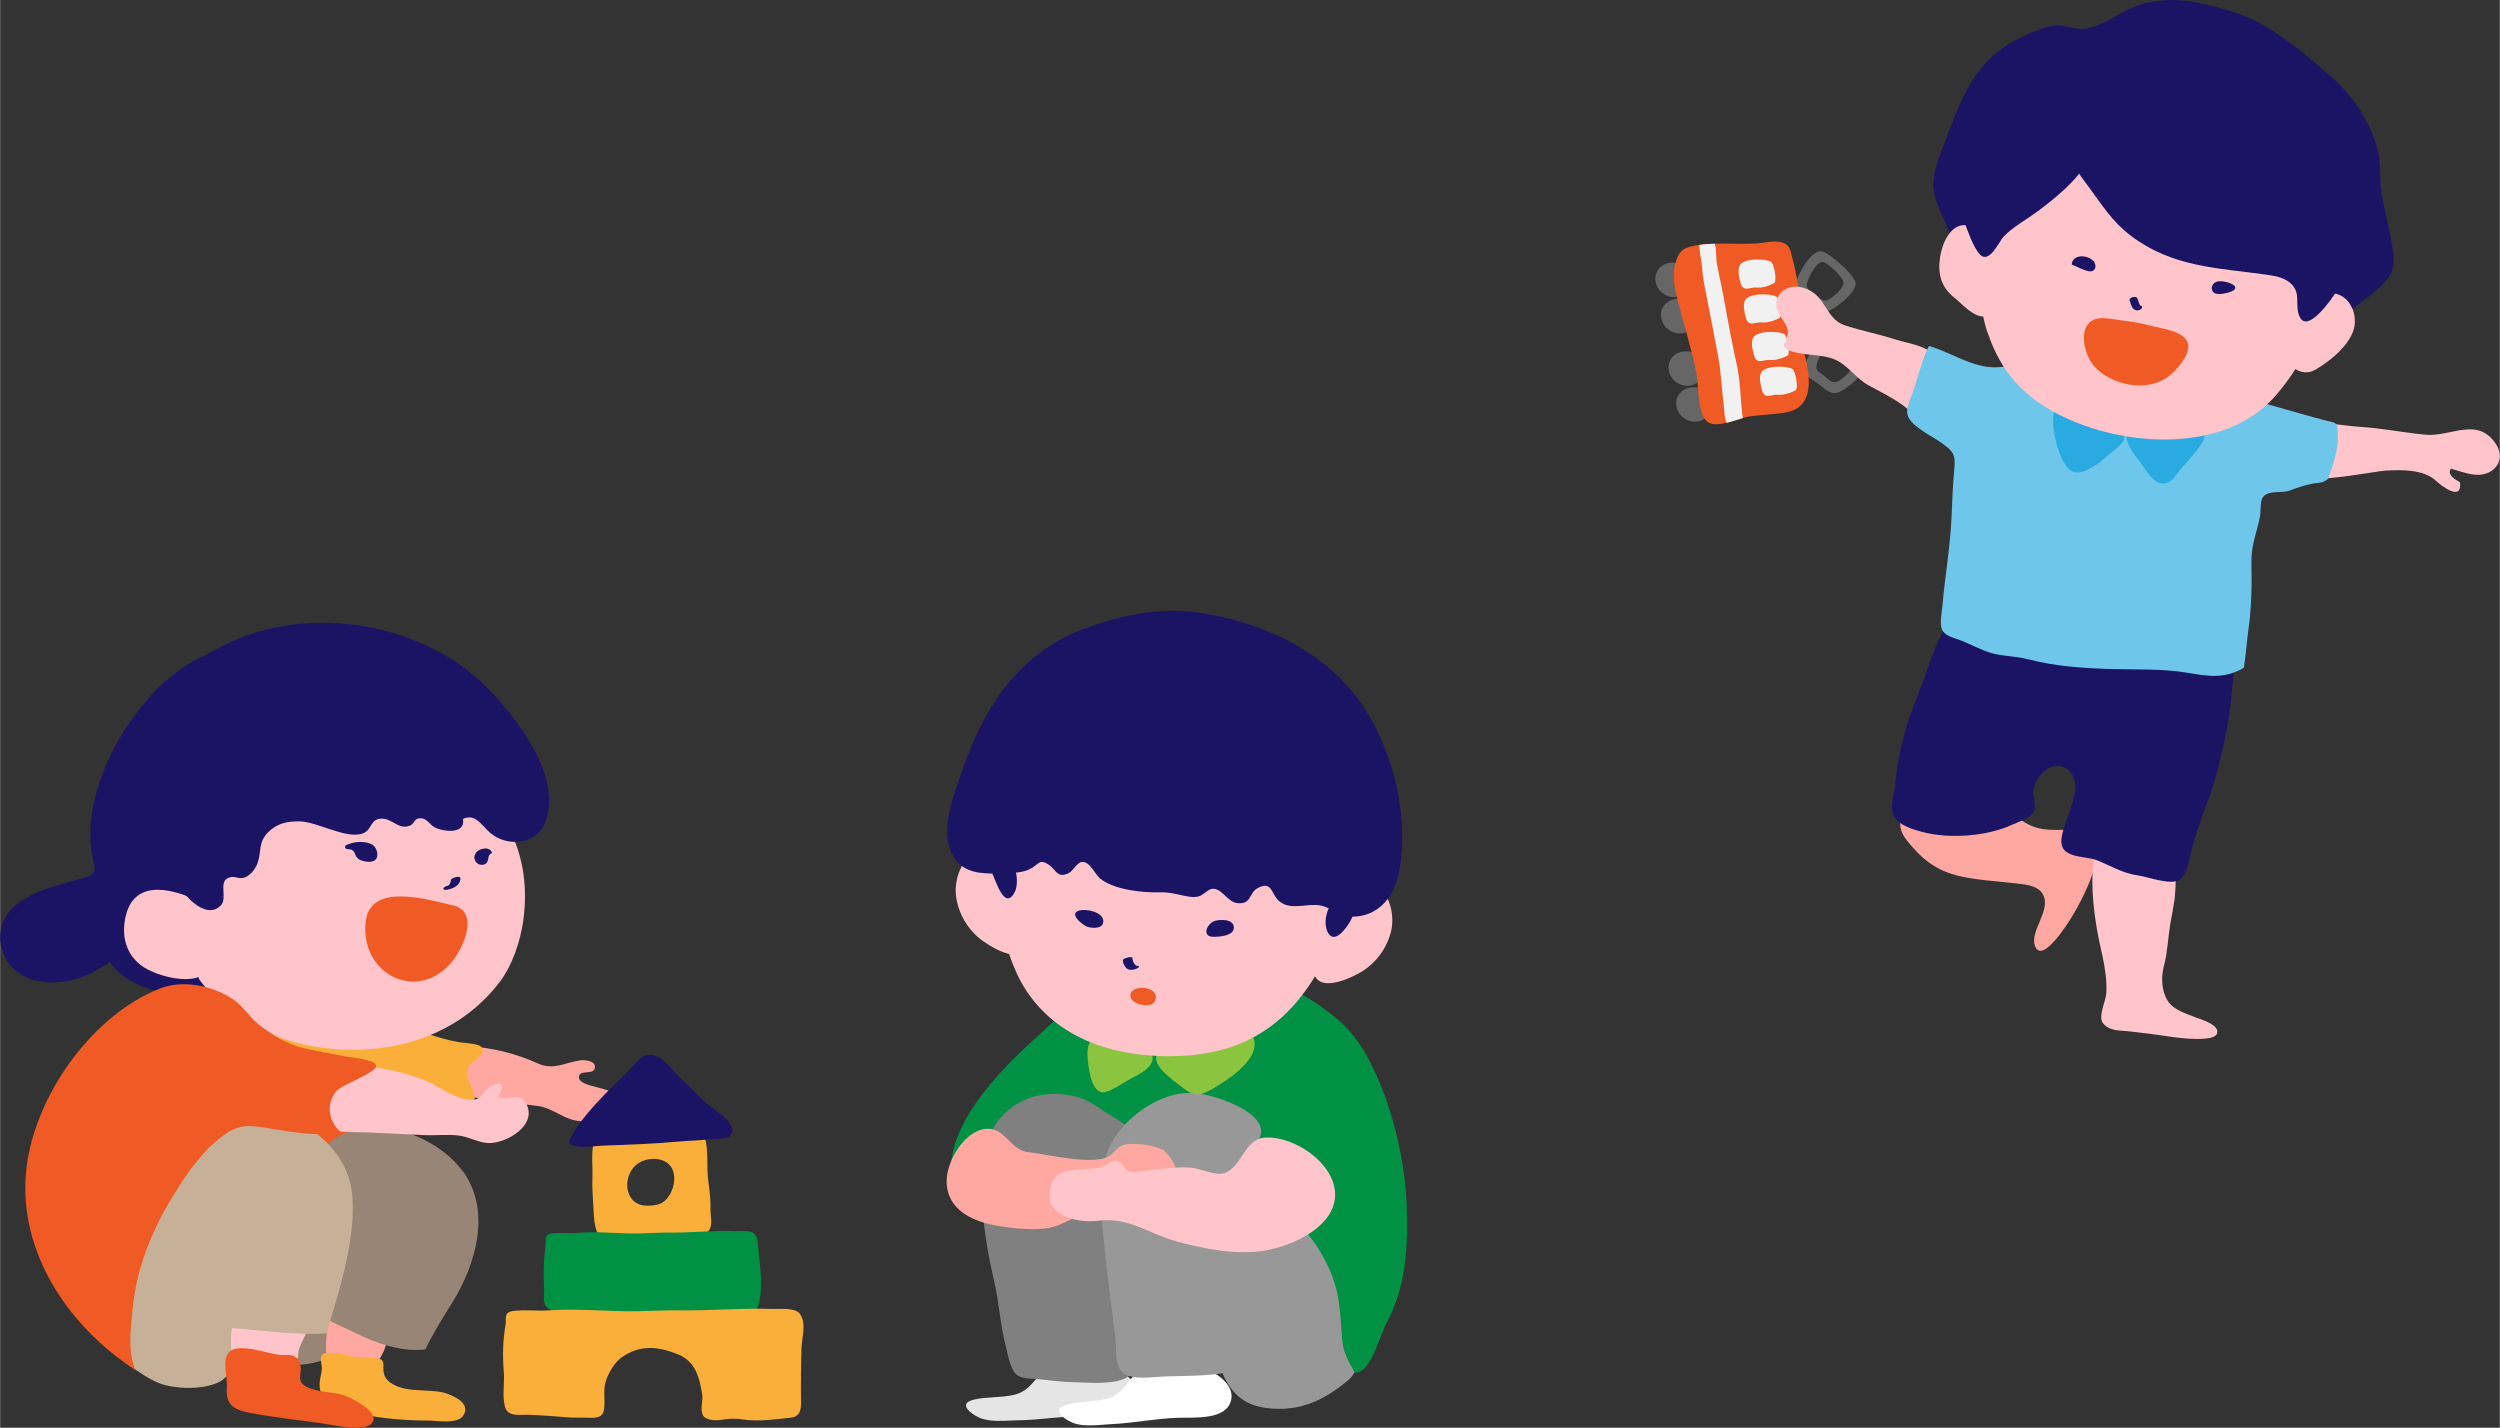 <?xml version="1.0" encoding="UTF-8"?>
<svg id="_レイヤー_2" data-name="レイヤー 2" xmlns="http://www.w3.org/2000/svg" viewBox="0 0 318.96 182.18" width="319px">
  <rect x="0" y="0" width="318.96" height="182.18" fill="#333333" stroke="none"/>
  <defs>
    <style>
      .cls-1 {
        fill: #faaf3b;
      }

      .cls-2 {
        fill: #ffa7a1;
      }

      .cls-3 {
        fill: #fff;
      }

      .cls-4 {
        fill: #c6b198;
      }

      .cls-5 {
        fill: #989898;
      }

      .cls-6 {
        fill: #29aae1;
      }

      .cls-7 {
        fill: #ffc5ca;
      }

      .cls-8 {
        fill: gray;
      }

      .cls-9 {
        fill: #009145;
      }

      .cls-10 {
        fill: #8bc53f;
      }

      .cls-11 {
        fill: #e5e5e5;
      }

      .cls-12 {
        fill: #6fc6eb;
      }

      .cls-13 {
        fill: #f05a24;
      }

      .cls-14 {
        fill: #1b1464;
      }

      .cls-15 {
        fill: #f1f1f1;
      }

      .cls-16 {
        fill: #666;
      }

      .cls-17 {
        fill: #988575;
      }
    </style>
  </defs>
  <g id="_レイヤー_1-2" data-name="レイヤー 1">
    <g>
      <path class="cls-16" d="m215.16,34.25c-1.19-1.32-3.66-.83-3.93.98-.24,1.56,1.22,2.94,2.8,2.64,1.57-.29,2.18-2.47,1.13-3.63Z"/>
      <path class="cls-16" d="m215.88,38.88c-1.19-1.32-3.66-.83-3.93.98-.24,1.56,1.22,2.94,2.8,2.65,1.57-.29,2.18-2.47,1.13-3.63Z"/>
      <path class="cls-16" d="m216.76,45.48c-1.26-1.25-3.7-.62-3.87,1.2-.15,1.57,1.39,2.86,2.95,2.48,1.55-.38,2.03-2.58.92-3.68Z"/>
      <path class="cls-16" d="m217.74,50.06c-1.26-1.25-3.7-.62-3.87,1.2-.15,1.57,1.39,2.86,2.95,2.48,1.55-.38,2.03-2.58.92-3.68Z"/>
      <g>
        <path class="cls-16" d="m232.67,32.13c-1.48-.58-3.25,2.85-3.58,4-.35,1.22.54,1.64,1.4,2.22.87.58,1.7,1.71,2.87,1.29.99-.36,3.44-2.32,3.4-3.47-.04-1.05-3.14-3.66-4.09-4.03Zm.5,6.16c-.71.27-1.21-.45-1.74-.83-.52-.37-1.06-.64-.85-1.42.2-.73,1.27-2.94,2.17-2.57.57.24,2.45,1.91,2.47,2.59.03.74-1.46,2-2.05,2.23Z"/>
        <path class="cls-16" d="m233.88,42.55c-1.48-.58-3.25,2.85-3.58,4-.35,1.22.54,1.64,1.4,2.22.87.58,1.7,1.71,2.87,1.29.99-.36,3.44-2.32,3.4-3.47-.04-1.05-3.14-3.66-4.09-4.03Zm.5,6.16c-.71.27-1.21-.45-1.74-.83-.52-.37-1.06-.64-.85-1.42.2-.73,1.27-2.94,2.17-2.57.57.24,2.45,1.91,2.47,2.59.03.74-1.46,2-2.05,2.23Z"/>
      </g>
      <path class="cls-13" d="m223.18,53.15c1.5-.23,3.05-.25,4.57-.5,3.79-.63,3.23-4.5,2.51-7.42-.51-2.07-.37-4.23-.55-6.34-.19-2.27-.63-4.61-1.24-6.82-.51-1.86-2.83-1.12-4.37-1.01-2.7.19-5.98-.29-8.59.46-1.12.32-1.44.99-1.74,2.06-.48,1.69-.08,3.3.34,4.98.76,3.01,1.73,5.97,2.33,9.02.3,1.54.12,4.87,1.23,6.09,1.1,1.22,4.16-.33,5.52-.53Z"/>
      <path class="cls-15" d="m223.12,36.81c.3-.05.64-.15.95-.12.7.06,1.43-.15,2.06-.44.16-.07.28-.11.35-.3.16-.43-.1-2.27-.52-2.54-.68-.44-3.64-.5-4.02.52-.26.7-.04,1.55.16,2.23.2.67.58.72,1.01.65Z"/>
      <path class="cls-15" d="m223.8,41.26c.3-.05.64-.15.95-.12.7.06,1.43-.15,2.06-.44.16-.07.28-.11.35-.3.16-.43-.1-2.27-.52-2.54-.68-.44-3.64-.5-4.02.52-.26.7-.04,1.55.16,2.23.2.67.58.72,1.01.65Z"/>
      <path class="cls-15" d="m224.83,46.05c.3-.05.64-.15.95-.12.7.06,1.43-.15,2.06-.44.16-.07.28-.11.35-.3.16-.43-.1-2.27-.52-2.54-.68-.44-3.64-.5-4.02.52-.26.7-.04,1.55.16,2.23.2.67.58.72,1.01.65Z"/>
      <path class="cls-15" d="m225.85,50.49c.3-.05.64-.15.95-.12.7.06,1.43-.15,2.06-.44.16-.07.28-.11.35-.3.16-.43-.1-2.27-.52-2.54-.68-.44-3.64-.5-4.02.52-.26.7-.04,1.55.16,2.23.2.67.58.72,1.01.65Z"/>
      <g>
        <path class="cls-2" d="m250.15,111.82c2.23.5,4.5.6,6.76.87,1.16.14,3,.2,3.69,1.34,1.29,2.1-1.83,4.86-.89,6.83.97,2.02,4.19-3.12,4.66-3.91,1.26-2.07,6.03-10.62.88-11.04-2.17-.18-4.16.35-6.24-.61-2.1-.97-3.45-3.06-5.58-3.95-2.85-1.19-5.52-.16-8.17.94-2.56,1.06-3.75,2.75-1.91,5.02,1.92,2.37,3.72,3.82,6.78,4.51Z"/>
        <path class="cls-7" d="m268.21,121.75c.35,1.67.64,3.36.53,5.03-.07.98-1.04,2.86-.45,3.73.53.78,1.55.96,2.42,1.01.92.05,1.75.19,2.66.28,2.53.26,5.41.94,7.95.73.61-.05,1.75-.19,1.57-1.04-.2-.89-2.12-1.43-2.82-1.7-1.23-.49-2.75-.91-3.5-2.1-.8-1.27-.85-3.05-.47-4.45.46-1.7.51-3.54.8-5.29.23-1.38.57-2.8.64-4.2.04-.71.19-2.16-.18-2.76-.62-1.01-2.33-1.61-3.4-1.86-1.74-.41-3.6-.4-5.38-.47-.66-.03-.81.11-1.37.38-.47,3.11-.2,6.28.31,9.37.18,1.09.44,2.21.68,3.33Z"/>
        <path class="cls-14" d="m244.46,89.26c-1.32,3.45-2.36,7-2.62,10.7-.09,1.31-.87,3.05-.15,4.24.71,1.17,2.33,1.62,3.56,1.95,3.45.93,8.28.58,11.54-.94.81-.38,2.25-.75,2.68-1.62.35-.69-.01-1.69-.03-2.46-.03-2.02,2.57-4.53,4.45-2.87,2.49,2.21-.99,6.67-.88,9.23.08,2.03,3.11,1.74,4.42,2.24,1.88.71,3.26,1.68,5.37,1.98,1.32.19,4.13,1.27,5.26.56,1.07-.67,1.29-2.87,1.59-3.96.56-2.01,1.23-3.95,1.97-5.9,1.16-3.1,1.9-6.23,2.52-9.48.6-3.13.71-6.29,1.15-9.44-.84-.22-1.7-.07-2.56-.05-2.98.07-5.92-.31-8.85-.86-5.37-1.01-10.78-1.74-16.1-3.01-2.52-.6-5.33-2.4-7.91-1.08-2.48,1.26-3.77,6.71-4.75,9.11-.22.55-.44,1.1-.66,1.65Z"/>
        <path class="cls-7" d="m308.68,55.38c.27.03.55.06.82.09,3.19.3,6.66-2.4,8.99,1.24,1.06,1.65.21,3.42-1.65,3.81-1.38.28-2.81-.38-4.13-.72-.49.81.48,1.33,1.17,1.75.3,2.56-2.49.36-3.06-.19-1.53-1.46-4.37-1.44-6.45-1.31-1.42.09-8.69,1.58-10.47.82-2.11-.9-1.68-1.83-1.15-3.62.72-2.41,2.17-3.41,4.72-3.17,1.22.11,2.45.31,3.68.39,2.49.15,5.02.63,7.52.92Z"/>
        <path class="cls-7" d="m246.08,53.06c1.58-1.15,1.75-4.44,1.45-6.15-.48-2.79-3.58-2.9-5.79-3.62-2.07-.67-4.21-1.07-6.27-1.75-1.6-.53-1.99-1.59-2.91-2.91-.64-.92-1.32-1.54-2.42-1.89-1.45-.47-3.22.14-3.48,1.75-.27,1.74,1.63,2.61,1.44,4.15-.13,1.12-1.27,1.58.48,2.18,1.77.61,3.82.32,5.54,1.06,1.67.72,2.73,2.47,4.34,3.32,1.49.8,2.96,1.53,4.34,2.52.81.58,2.22,2.09,3.26,1.33Z"/>
        <path class="cls-12" d="m246.74,44.34c-.19-.06-.38-.13-.57-.18-.35-.03-1.85,5.08-1.99,5.52-.28.91-1.06,2.36-.79,3.3.41,1.4,3.13,2.68,4.24,3.47,1.5,1.08,1.9,1.47,1.73,3.25-.2,2.09-.28,4.27-.37,6.38-.17,3.8-.83,7.37-1.15,11.15-.06.78-.38,2.31-.08,3.05.35.87,1.5,1.09,2.34,1.41,1.49.56,3.05,1.49,4.62,1.8,1.33.26,2.63.27,3.98.62,3.49.91,7.13,1.16,10.72,1.26,3.19.09,6.57-.06,9.72.48,2.59.44,4.67.81,7.15-.64.29-1.72.38-3.46.63-5.2.25-1.7.31-3.43.36-5.15.05-1.62-.14-3.41.13-5.01.22-1.3.69-2.6.94-3.92.12-.61.02-1.95.34-2.44.67-1.03,2.5-.5,3.5-.91.91-.37,1.84-.65,2.8-.86.44-.1,1.12-.07,1.52-.27.7-.36.46-.32.77-1.08.66-1.66,1.15-3.64.98-5.45-.1-1.1-.28-.95-1.39-1.23-4.82-1.23-9.64-2.94-14.57-3.65-3-.43-6.03-.39-9.04-.85-3.62-.55-7.17-1.58-10.8-2.09-1.4-.2-2.81-.37-4.23-.45-1.05-.06-2.08.11-3.12.2-3.02.25-5.6-1.56-8.36-2.5Z"/>
        <path class="cls-6" d="m272.04,57.57c.51.81,1.16,1.56,1.48,2.05.46.7,1.21,1.77,2.07,2.02,1.25.35,1.95-.86,2.63-1.76.62-.82,3.41-3.48,3.03-4.51-.42-1.14-2.9-.61-3.76-.61-1.52,0-4.33-1.29-5.62-.23-.95.78-.52,1.96.17,3.04Z"/>
        <path class="cls-6" d="m264.13,59.99c1.7,1.18,4.45-1.6,5.69-2.6,1.67-1.33,1.68-2.01-.09-3.28-1.52-1.09-3.85-3.27-5.83-3.32-3.55-.08-1.46,8.03.22,9.2Z"/>
        <path class="cls-14" d="m282.12.75c-.45-.11-.89-.22-1.32-.32-2.56-.62-5.37-.58-7.89.21-2.18.69-3.99,2.33-6.22,2.91-1.23.32-2.02.04-3.19-.2-1.27-.27-2.49.09-3.71.57-2.8,1.09-5.12,2.46-7.07,4.86-2.1,2.59-3.24,5.81-4.41,8.89-.66,1.76-1.58,3.78-1.65,5.69-.06,1.73.79,3.4,1.51,4.92.52,1.1,1.45,4.69,2.64,5.2,1.05.45,2.29-1.18,2.89-1.81,1.55-1.63,3.12-3.37,4.39-5.23.71-1.04,1.1-2.28,1.88-3.27,2.15-2.74,6.94-4.25,10.28-4.43,4.38-.24,8.22,1.9,11.43,4.69,1.75,1.52,3.32,3.24,4.97,4.86,1.2,1.17,3.2,2.21,3.96,3.68,1.64,3.19,1.86,7.16,5.37,9.12,1.7.95,2.6-.28,3.82-1.35,1.6-1.4,3.65-2.56,4.92-4.29,1.11-1.52.67-3.11.37-4.85-.38-2.22-1.08-4.49-1.31-6.72-.16-1.58,0-3.46-.53-5.24-1.07-3.55-3.27-6.7-6.08-9.1-2.83-2.41-5.68-4.89-8.96-6.67-1.84-1-4.01-1.61-6.09-2.13Z"/>
        <g>
          <path class="cls-7" d="m253.6,42.43c1.66,4.96,4.51,8.14,9.19,10.52,8.02,4.08,20.92,5.01,27.44-2.33,1.95-2.19,3.7-4.99,4.86-7.68,2.02-4.68,2.18-10.43.29-15.18-2.19-5.49-7.38-7.08-12.77-7.97-3.74-.62-7.03-1.19-10.86-1.08-3.19.09-6.53-.12-9.7.37-1.37.21-2.87.64-4.13,1.25-1.09.53-1.26,1.13-1.74,2.24-1.12,2.56-1.8,5.27-2.6,7.93-1.17,3.88-1.25,8.16,0,11.93Z"/>
          <path class="cls-7" d="m253.39,40.35c.15-.03.29-.08.44-.16,1.27-.69,1.33-3.02,1.37-4.25.08-2.88-.81-6.78-4.29-7.2-2.07-.25-3.14,2.42-3.38,4.08-.31,2.11.13,3.83,1.81,5.15.99.77,2.56,2.7,4.05,2.38Z"/>
          <path class="cls-7" d="m299.96,42.9c-.93,1.79-3,3.39-4.57,4.29-2.45,1.41-5.22-2.18-3.97-4.38.77-1.36,2-2.38,3.03-3.53.7-.79,1.17-1.61,2.27-1.82,2.47-.47,4.02,1.86,3.7,4.08-.07.46-.23.92-.46,1.36Z"/>
        </g>
        <path class="cls-14" d="m271.87,30.08c5.38,4.07,11.12,4.08,17.44,4.99,1.14.16,2.34.39,3.15,1.28.98,1.08.48,2.16.75,3.44.76,3.6,4.42-1.78,5.18-3.02,1.73-2.8.9-4.95-.83-7.67-2.93-4.6-7.67-8.03-12.49-10.42-3.37-1.67-7.13-2.98-10.87-3.48-1.88-.25-3.71-.08-5.58-.18-2.14-.11-3.43.93-4,3.03-.7,2.56.43,3.84,1.85,5.76,1.72,2.33,3.03,4.48,5.4,6.27Z"/>
        <path class="cls-14" d="m267.44,18.43c-1.32,3.63-4.31,6.17-7.3,8.42-1.43,1.08-3.25,2.05-4.49,3.33-.61.64-1.85,3.63-3.09,2.23-.77-.87-1.5-2.89-1.88-4-.37-1.09-.75-2.87-.29-3.98.99-2.37,4.02-3.7,6.1-4.89,2.59-1.48,4.81-2.44,7.88-1.95,2.45.39,3.41,1.33,1.55,3.43"/>
        <path class="cls-14" d="m266.46,34.6c.99.2,1.17-.87.52-1.41-.82-.7-2.56-.74-2.65.57.7.25,1.39.69,2.12.84Z"/>
        <path class="cls-14" d="m284.69,37.21c1.66-.73-1.12-1.6-1.93-1.24-.63.28-.77,1.09-.21,1.43.45.27,1.68.01,2.14-.19Z"/>
        <path class="cls-14" d="m271.71,38.33c.1.2.14.42.22.62.05.13.11.26.19.37.09.13.23.21.38.26.12.04.26.02.38,0s.25-.09.33-.18c.06-.06.12-.16.09-.25s-.11-.14-.2-.17c0,0-.02,0-.03,0l.09.04s-.07-.03-.1-.06l.07.06c-.07-.06-.12-.13-.16-.21l.04.07c-.07-.14-.12-.28-.17-.43-.04-.12-.07-.25-.13-.37-.01-.04-.04-.08-.07-.1-.04-.03-.08-.06-.13-.07-.11-.03-.26-.02-.38,0s-.25.09-.33.18c-.05.06-.13.16-.09.25h0Z"/>
        <path class="cls-13" d="m267.08,46.59c-1.5-1.9-2.11-6.14,1.35-5.99.98.04,1.94.27,2.91.37,1.12.12,2.17.37,3.25.64,1.27.32,4.48.7,4.61,2.46.11,1.42-1.53,3.2-2.58,4-2.64,2.02-7.18,1.11-9.37-1.28-.06-.07-.12-.14-.18-.21Z"/>
      </g>
      <path class="cls-15" d="m222.27,52.59c-.23-1.89-.23-3.94-.62-5.77-.45-2.14-.91-4.27-1.28-6.42-.39-2.23-.83-4.44-1.3-6.65-.15-.72-.04-1.81-.28-2.65-.68.02-1.34.06-1.98.16.01.98.3,1.91.36,2.89.07,1.17.3,2.31.53,3.47.47,2.43.96,4.86,1.41,7.29.04.21.08.42.12.63.37,1.96.41,3.96.68,5.94.08.58.08,1.87.4,2.47.72-.17,1.45-.43,2.06-.61-.04-.26-.08-.52-.11-.75Z"/>
    </g>
    <g>
      <g>
        <path class="cls-1" d="m90.63,154.2c.08-1.68-.33-3.23-.38-4.89-.05-1.58.1-3.25-.55-4.73,0-.02-1.92-.06-2.12-.03-.54.08-1.01.27-1.57.28-1.75.05-3.51-.07-5.25-.11-1.12-.03-4.58-.94-4.99.78-.38,1.62-.14,3.23-.2,4.86-.05,1.31.08,2.61.14,3.93.02.48.05,1.07.13,1.64.06.41.14.8.27,1.12.33.83,1.4.74,2.12.7,1-.05,2,.06,3.03,0,2.5-.14,5-.25,7.5-.36.54-.02,1.37.11,1.71-.42.5-.79.12-1.93.17-2.8Zm-6.77-.49c-1.44.31-2.99.21-3.62-1.34-.51-1.24-.15-2.74.82-3.65,1.05-.99,3.18-1.2,4.27-.16,1.44,1.36.45,4.73-1.47,5.15Z"/>
        <path class="cls-14" d="m24.28,127.08c1.92-.12,3.87-1.22,3.25-3.39-.68-2.37-3.19-3.41-5.33-4.08-1.74-.55-5.03-1.94-6.84-1.58-1.75.35-2.28,2.73-1.65,4.15,1.49,3.33,6.75,4.76,10,4.9.19,0,.38,0,.56,0Z"/>
        <path class="cls-17" d="m34.99,173.38c1.46,1.32,5.11.7,6.71-.02,1.98-.9,3.36-4.54,2.22-6.5-1.28-2.21-5.39-2.47-7.38-1.35-1.83,1.03-3.21,2.93-3.37,5.03-.17,2.24.99,2.85,2.9,3.84"/>
        <path class="cls-2" d="m49.32,169.31c-.43-1.61-3.93-3.46-5.58-3.29-2.15.22-2.33,5.88-2.08,7.61.23,1.61,1.58,1.68,3.15,1.89,2.75.38,5.19-3.71,4.52-6.21Z"/>
        <path class="cls-1" d="m54.63,181.26c1.2.01,3.92.55,4.57-.8.69-1.44-1.19-2.27-2.24-2.65-.66-.24-1.38-.29-2.07-.34-1.38-.09-2.91-.05-4.21-.57-.54-.22-1.12-.55-1.45-1.04-.2-.29-.29-.63-.33-.98-.05-.51.19-1.33-.48-1.48-1-.22-2.1-.11-3.12-.27-.71-.11-4.02-1.04-4.32-.11-.17.55.1,1.12.07,1.68-.03.5-.21,1.01-.26,1.52-.11,1.03.11,1.95.99,2.58,1.1.79,2.95,1.33,4.26,1.62,2.81.63,5.72.82,8.6.85Z"/>
        <path class="cls-13" d="m40.92,148.92c2.71.95,3.93-1.96,4.45-3.99.19-.75.38-1.04-.03-1.68-.62-.98-2.48-1.63-3.53-1.82-1.41-.26-3.95-.26-4.73,1.25-.75,1.46.33,2.26,1.22,3.15.94.94,1.19,2.6,2.63,3.1Z"/>
        <path class="cls-17" d="m59.08,149.5c3.64,5.07,1.6,11.91-1.42,16.76-1.15,1.85-2.45,3.94-3.41,5.92-2.91.4-6.36-.8-8.91-2.09-2.18-1.1-6.27-2.38-6.5-5.21-.32-3.86,2.02-7.45,1.7-11.24-.12-1.46-1.2-2.6-1.01-4.04.2-1.47,1.17-2.61,2.23-3.57,4.93-4.5,13.83-1.38,17.32,3.49Z"/>
        <path class="cls-7" d="m38.11,172.25c-.15.51-.07,1.45-.34,1.9-.97,1.63-4.38.39-5.78.14-.55-.1-1.52.06-2-.17-.91-.44-1.15-2.02-1.36-2.88-.23-.97-.96-3.2-.07-4.03.89-.83,3.4-.12,4.45-.05,1.61.12,3.42-.06,4.95.56,2.49,1.02.67,2.79.15,4.53Z"/>
        <path class="cls-4" d="m44.95,152.89c.25,4.19-.74,8.33-1.86,12.34-.46,1.65-.99,3.29-1.47,4.93-4.26.2-7.84-.38-12.04-.7-.52,2.31.88,5.65-1.65,6.89-2.08,1.02-5.46.9-7.46.21-1.23-.42-2.84-1.52-4.09-2.41-2.81-2-4.05-4.1-4.89-7.44-3.01-11.99,5.06-25.06,17.77-25.54,6.95-.26,15.24,4.03,15.7,11.72Z"/>
        <path class="cls-2" d="m59.33,133.49c3.51.18,6.2.84,9.37,2.24,1.97.87,3.47-.2,5.38-.44.47-.06,1.74.05,1.81.74.12,1.24-1.72.44-1.99,1.19-.62,1.72,4.95,1.25,5.09,3.22.13,1.85-3.33,2.62-4.67,2.63-2.22.02-3.69-1.72-5.81-1.96-2.52-.29-4.93-.64-7.44-.99-1.92-.27-3.56-.71-4.16-2.91-.71-2.57,1.71-3.35,3.75-3.72"/>
        <path class="cls-1" d="m58.68,133c1.45.22,3.77.15,2.6,1.7-.54.72-1.31.75-1.64,1.76-.47,1.46,2.08,3.95.23,4.83-1.77.85-3.89-.85-5.67-1.03-2.24-.23-4.41-.72-6.66-1.07-3.15-.5-14.72-1.53-14.8-6.49-.06-3.61,10.23-2.1,12.31-2.11,1.75,0,3.55-.14,5.28.18,2.89.52,5.45,1.78,8.35,2.23Z"/>
        <path class="cls-7" d="m46.21,135.89c2.77.49,5.55.93,8.16,2.04,1.7.72,4.13,2.64,6.07,2.4,1.15-.15,1.4-1.45,2.35-1.85,1.76-.74,1.28.72.74,1.52,1.55.53,3.04-.96,3.78,1.25.85,2.52-2.63,4.49-4.68,4.6-1.5.08-2.69-.79-4.14-.96-1.45-.17-3.01.02-4.48-.05-3.29-.17-6.65-.36-9.91-.41-2.68-.04-4.92-2.27-4.75-5,.24-3.94,4.54-4.88,7.82-3.78"/>
        <path class="cls-14" d="m28.63,100.15c2.56-3.59,8.41-11.1,4.01-15.51-2.7-2.71-3.32-2.35-6.12-1.2-8.85,3.62-16.69,16.98-14.7,26.07.35,1.6.47,2.05-1.19,2.52-2.95.84-5.91,1.4-8.43,3.3-3.8,2.86-2.39,8.5,2.11,9.73,2.36.64,5.34.22,7.44-.98,1.76-1.01,4.08-2.06,4.69-4.19.16-.57.14-1.31.41-1.84,1.14-2.19,2.61-1.52,4.68-1.9,1.53-.28,3.6-.88,4.15-2.54.89-2.74.34-7.09-1.31-9.4-.86-1.21-5.28-4.32-6.21-1.78"/>
        <path class="cls-7" d="m25.25,114.94c-3.75-1.76-8.61-2.79-9.37,2.72-.31,2.23.39,4.31,2.26,5.63,1.63,1.15,5.27,2.14,7.19,1.37-.35.14,2.65,3.33,2.99,3.54,3.14,2.03,5.78,3.92,9.46,4.84,9.36,2.34,19.85.3,25.98-7.76,1.62-2.13,2.64-5.26,3-7.88,1.25-9.15-3.12-17.44-12.49-19.46-8.31-1.79-18.27.5-24.91,5.84-2.86,2.3-5.59,5.75-4.57,9.63.12.44.29.88.46,1.3"/>
        <path class="cls-14" d="m28.4,115.15c.42-1.12-.56-2.94,1.04-3.23.64-.12,1.1.31,1.81.03.72-.29,1.34-1.1,1.59-1.81.55-1.58.04-2.62,1.37-3.96,1.12-1.13,2.45-1.4,4.01-1.37,2.28.04,6,2.34,8.1,1.52,1.18-.46.86-1.92,2.45-1.87,1.32.05,2.15,1.48,3.53.88.67-.29.46-.97,1.4-.93.75.02,1.13.83,1.71,1.14,1.07.59,4,.96,3.65-1.05,1.54-.77,2.38.82,3.39,1.71,2.16,1.92,5.93,1.6,7.08-1.23,2.32-5.71-3.55-13.31-7.21-17.06-9.7-9.95-27.98-11.63-38.77-2.28-4.44,3.85-7.33,9.56-8.83,15.23-.7,2.62-1.03,5.81.21,8.32.57,1.17,1.57,1.77,2.67,2.35,1.44.76,1.88.1,3.41.24,1.15.11,1.71,1.13,2.36,2.03.89,1.23,3.12,3.32,4.74,1.78.13-.13.22-.28.29-.44Z"/>
        <path class="cls-14" d="m48.02,109.53c.3-.54-.04-1.48-.54-1.76-.77-.43-2.03-.42-2.84-.12-.22.08-.72.18-.63.51.08.28.67.15.88.29.55.36.31.98,1.07,1.29.57.23,1.63.44,2.04-.17.01-.02.02-.03.03-.05Z"/>
        <path class="cls-14" d="m61.82,110.28c.74-.29.18-1.2.95-1.42-.24-1.13-2.56-.53-2.23.79.14.55.75.85,1.28.64Z"/>
        <path class="cls-14" d="m57.49,112.32s0,.09,0,.13v-.07c0,.16-.06.3-.14.44l.05-.07c-.05.08-.11.15-.18.21l.08-.07s-.07.06-.11.09c0,0-.02.01-.03.02.15-.1.11-.06.07-.04-.02.01-.05.03-.07.04s-.08.04.03-.01.05-.02.03-.01-.05.02-.07.03c-.08.03.18-.06.1-.03-.01,0-.03,0-.04.01s-.03,0-.04.01h-.02c-.06.02-.02,0,.11-.02-.16.03-.32.07-.46.15-.07.04-.22.13-.24.22-.05.24.38.2.5.18.5-.11,1.04-.29,1.39-.7.2-.23.3-.51.28-.82,0-.08-.17-.11-.22-.12-.14-.02-.31,0-.45.05s-.3.09-.41.18c-.07.06-.14.12-.13.22h0Z"/>
        <path class="cls-13" d="m59.61,118.4c.16-1.34-.25-2.52-1.83-2.87-3.04-.67-10.58-3.08-11.14,2.1-.72,6.61,6.49,10.38,10.94,5.19.82-.96,1.84-2.81,2.03-4.42Z"/>
        <path class="cls-13" d="m38.66,133.73c1.83.43,3.68.73,5.52,1.09.62.12,3.51.35,3.78,1.12.29.86-4.32,2.44-5,3.23-1.45,1.65-1.08,3.92.51,5.29-3.1.6-6.23-.01-9.3-.51-2.02-.33-3.41-.56-5.19.6-2.98,1.95-5.15,5.15-6.97,8.14-2.67,4.38-4.62,9.14-5.1,14.27-.25,2.63-.66,5.32.33,7.84-8.83-5.72-15.53-15.81-13.74-26.78,1.44-8.78,8.38-18.53,16.87-21.88,2.96-1.17,6.72-.37,9.3,1.34,1.36.9,2.09,2.28,3.33,3.25,1.66,1.3,3.59,2.51,5.67,3Z"/>
        <path class="cls-13" d="m44.48,178.29c-1.6-.76-3.44-.51-5.05-1.18-2.1-.88-.53-1.91-1.31-3.45-.5-.98-1.51-.72-2.39-.78-1.52-.1-5.28-1.62-6.53-.35-.92.94-.18,3.27-.27,4.46-.19,2.39.99,2.93,3.09,3.32,3.01.57,6.09.89,9.13,1.32,1.11.16,5.7,1.25,6.41-.21.62-1.28-2.27-2.75-3.07-3.13Z"/>
        <path class="cls-14" d="m82.3,134.7c-.83.29-1.86,1.74-2.53,2.37-.9.85-1.79,1.7-2.65,2.59-1.46,1.53-3.12,3.36-4.17,5.21-.55.98-.42,1.24.6,1.4,1.1.18,2.49-.06,3.6-.1,3.13-.1,6.2-.22,9.32-.5,1.3-.12,2.61-.13,3.92-.28.61-.07,2.32.04,2.77-.49,1.1-1.31-1.48-2.91-2.3-3.54-1.46-1.14-2.8-2.62-4.16-3.89-1.12-1.04-2.55-3.41-4.39-2.77Z"/>
        <path class="cls-9" d="m97.05,164.75c.12-1.63-.09-3.31-.27-4.92-.08-.69-.01-1.59-.4-2.22-.43-.7-1.79-.5-2.51-.52-2.82-.11-5.61.22-8.45.19-1.31-.02-2.57.08-3.87.11-2.64.06-5.37-.32-7.99-.07-1.05.1-2.18-.08-3.21.07-1,.15-.66.87-.76,1.6-.25,1.76-.29,3.54-.18,5.31.08,1.27-.47,2.42,1.13,2.95.76.25,1.55.21,2.34.11.67-.08,1.32-.04,2-.05,1.69-.04,3.37.07,5.06.04,1.43-.02,2.85-.04,4.28-.06,3.78-.05,7.52-.05,11.3-.03.74,0,1.04.03,1.23-.69.16-.6.26-1.2.3-1.82Z"/>
        <path class="cls-1" d="m102.18,175.49c.02-1.1.05-2.19.06-3.28.02-1.39.71-3.4-.22-4.6-.61-.78-2.51-.56-3.52-.59-3.95-.13-7.86.23-11.83.18-1.83-.02-3.6.08-5.42.11-3.7.06-7.52-.37-11.2-.11-1.47.11-3.06-.1-4.5.07-1.4.16-.92.97-1.06,1.77-.34,1.96-.4,3.95-.23,5.92.13,1.47-.22,3.02.14,4.48.34,1.4,1.81,1.05,2.95,1.09,1.62.05,3.27.17,4.88.31.95.09,1.81.03,2.75.06.82.03,1.85.1,2.05-.93.23-1.22-.14-2.46.24-3.71.32-1.03,1.12-2.41,2.01-3.04,2.3-1.64,4.59-1.46,7.2-.41,2.24.9,2.75,2.94,3.1,5.13.13.81-.31,1.92.1,2.65.36.65,1.56.69,2.21.6.93-.13,1.72-.25,2.69-.09,2.09.34,4.19.01,6.28-.2,1.55-.15,1.33-1.63,1.32-2.78-.01-.88,0-1.75.01-2.63Z"/>
      </g>
      <g>
        <path class="cls-11" d="m123.31,179.1c-.39.65,1.01,1.53,1.71,1.83,1.36.57,3.41.32,4.84.3,2.84-.04,5.68-.55,8.52-.54,2.32.01,6.13.48,6.84-2.02.57-1.98-1.98-3.97-4.09-4.31-1.72-.28-3.97-.27-5.77-.21-3.18.1-3.04,3.16-6.02,3.84-1.61.37-3.59.23-5.09.6-.54.13-.83.31-.95.52Z"/>
        <path class="cls-5" d="m163.1,179.76c-4.3-.02-6.38-1.87-7.69-6.08-1.85-5.98-1.73-15.06,4.97-17.98,6.15-2.69,8.67,2.78,10.17,7.68,1.01,3.31,4.78,10.01,1.38,12.8-2.69,2.21-5.32,3.61-8.84,3.59Z"/>
        <path class="cls-9" d="m138.56,150.22c-2.66-.14-6.07-1.07-7.89,1.26-1.39,1.79-2.28,5.17-5.18,4.44-1.86-.47-3.43-2.98-3.89-4.7-1.84-6.93,6.16-14.89,10.73-18.95,1.15-1.02,2.18-2.14,3.44-3.04,1.79-1.27,3.67-2.58,5.78-2.97,3.26-.61,6.59-.91,9.9-.99,2.05-.05,4.1,0,6.15.16,3.84.29,6.5.06,9.82,2.25,3.36,2.22,5.27,3.88,7.19,7.46,2.95,5.52,4.68,12.81,4.88,19.04.16,5.23-.17,10.23-2.67,14.8-.72,1.31-2.03,6.51-3.99,6.13-.77-1.36-1.46-2.56-1.59-4.14-.25-3.18-.24-5.84-1.56-8.85-1.19-2.73-3.27-5.83-5.9-7.35-3-1.73-6.76-2.02-10.1-2.59-5.01-.85-10.04-1.69-15.12-1.96Z"/>
        <path class="cls-8" d="m145.78,150.01c.04-1.12.05-2.22-.07-3.25-.23-2.09-2.33-3.44-4-4.43-1.12-.67-2.47-1.73-3.67-2.16-2.27-.82-5.19-.8-7.4.22-5.59,2.57-5.69,8.85-5.24,14.38.24,2.95.77,5.87,1.44,8.75.65,2.77.75,5.48,1.48,8.26.25.97.51,2.61,1.15,3.39.71.87,2.04.71,3.05.82,1.57.18,3.1.35,4.68.39,1.86.04,4.45.3,6.22-.44,1.69-.71,1.65-2.68,1.79-4.36.46-5.54.42-11.06.37-16.61-.01-1.57.14-3.27.21-4.94Z"/>
        <path class="cls-3" d="m135.18,179.81c-.37.66,1.06,1.5,1.77,1.77,1.37.53,3.41.21,4.85.14,2.84-.13,5.66-.73,8.5-.81,2.31-.06,6.14.28,6.77-2.24.5-2-2.11-3.9-4.23-4.18-1.73-.23-3.98-.14-5.77-.03-3.18.21-2.93,3.26-5.89,4.03-1.6.42-3.58.34-5.07.76-.53.15-.82.34-.93.55Z"/>
        <path class="cls-5" d="m150.18,139.61c-3.44.68-7.13,3.53-8.61,6.71-1.83,3.93-1.19,6.97-.82,11.17.39,4.45,1.04,8.86,1.56,13.29.18,1.55-.24,4.08,1.53,4.73,1.42.52,3.45.17,4.93.12,2.89-.09,6.62,0,9.36-.91,2.52-.83,1.79-4.06,1.79-5.99,0-3.51.34-6.81-.81-10.21-1.38-4.08-2.57-8.85.79-12.21,2.59-2.59-.37-4.53-3.04-5.65-2.04-.85-4.48-1.49-6.69-1.05Z"/>
        <path class="cls-10" d="m144.38,137.58c-.74.36-2.94,1.93-3.79,1.8-1.44-.23-1.75-3.32-1.83-4.42-.16-2.15.63-2.97,2.83-2.74,1.47.15,3.42.5,4.61,1.44,2.14,1.69-.15,3.11-1.82,3.92Z"/>
        <path class="cls-10" d="m158.12,136.53c1.39-1.25,2.42-2.76,1.74-4.28-1.42-3.19-6.39-.74-8.67-.05-1.15.35-3.53,1.21-3.68,2.67-.15,1.46,2.3,3.06,3.26,3.83,1.56,1.25,2.29,1.2,4.06.16.88-.52,2.2-1.33,3.29-2.32Z"/>
        <g>
          <path class="cls-7" d="m129.69,124.15c3.33,7.19,10.39,10.27,17.99,10.59,8.54.36,15.09-2.29,19.75-9.61,2.57-4.03,5.33-8.75,5.5-13.64.25-7.07-5.6-12.23-11.56-14.92-4.49-2.02-10.32-3.53-15.21-2.26-5.1,1.32-9.4.55-13.02,4.95-1.33,1.61-2.39,3.52-3.51,5.27-.6.94-.91,1.97-1.18,3.07-1.36,5.64-1.2,11.27,1.25,16.55Z"/>
          <path class="cls-7" d="m129.92,113.68c-.29-1.96-2.37-4.63-4.5-4.82-2.6-.24-3.68,3.29-3.47,5.3.25,2.39,1.55,4.57,3.5,5.95,1.77,1.25,5.62,3.27,5.86-.27.15-2.25-.72-4.78-1.5-6.86"/>
          <path class="cls-7" d="m169.65,117.31c.5-1.91,2.87-4.34,5.01-4.3,2.61.05,3.29,3.68,2.86,5.65-.52,2.35-2.04,4.37-4.14,5.53-1.89,1.04-5.95,2.63-5.8-.92.1-2.25,1.24-4.67,2.25-6.65"/>
        </g>
        <path class="cls-14" d="m125.01,111.35c1.49.22,4.95.22,6.29-.4,1.2-.56,1.26-1.56,2.67-.48.77.59.99,1.64,2.39.93.58-.3,1.06-1.41,1.74-1.42.98-.02,1.63,1.62,2.25,2.12,1.82,1.46,5.47,1.83,7.73,1.76.98-.03,1.91.21,2.86.41.67.14,1.3.28,1.98.11.59-.14,1.21-.93,1.75-.97,1.29-.09,1.91,1.74,3.28,1.84,1.81.12,1.33-1.35,2.58-1.97,1.79-.89,1.64.78,2.62,1.66,1.48,1.34,3.68.25,5.37.61,1.45.31,2.3,1.39,3.9,1.42,3.42.04,5.46-2.51,6.07-5.65,1.37-7.02-.69-15.43-4.64-21.31-4.45-6.61-12.05-10.28-19.72-11.66-5.41-.98-10.16-.11-15.22,1.66-8.5,2.97-13.2,9.74-16.03,17.98-1.12,3.26-3.27,8.25-1.12,11.51.74,1.13,1.9,1.67,3.26,1.87Z"/>
        <path class="cls-14" d="m126.59,111.45c.45.9,1.58,4.85,2.87,2.38.68-1.31.15-4.93-2.05-4.25-1.03.32-.97,1.52-.67,2.32"/>
        <path class="cls-14" d="m169.51,119.14c.89,1.3,2.34-.84,2.77-1.61.43-.78,1.09-2.17.2-2.73-2.49-1.58-4.16,2.59-2.96,4.35Z"/>
        <path class="cls-14" d="m138.79,118.28c.67.18,1.9.25,1.97-.67.09-1.23-2.17-1.68-3.06-1.43-1.45.4.47,1.93,1.09,2.1Z"/>
        <path class="cls-14" d="m155.18,119.53c.86-.04,2.27-.25,2.24-1.2-.04-1.05-1.65-1.04-2.37-.84-1.08.31-1.8,2.04-.24,2.05.1,0,.23,0,.37,0Z"/>
        <path class="cls-14" d="m143.26,122.54c0,.27.11.56.27.78.08.12.18.24.31.31.18.11.41.14.62.11.16-.02.32-.05.47-.11.1-.04.26-.1.34-.19.04-.05.1-.12.02-.16-.08-.06-.22-.05-.31-.04-.05,0-.11,0,.07,0-.02,0-.03,0-.05,0h.11s-.09,0-.13-.02l.07.03c-.13-.05-.23-.15-.31-.25l.04.05c-.18-.23-.3-.53-.3-.83,0-.07-.19-.09-.21-.09-.14,0-.31.02-.45.06s-.29.09-.42.17c-.07.05-.14.09-.14.18h0Z"/>
        <path class="cls-13" d="m147.44,126.97c-.3-.98-2.17-1.18-2.89-.6-.5.41-.39,1.03.04,1.38.72.59,2.8.95,2.88-.45,0-.12,0-.23-.04-.33Z"/>
        <path class="cls-2" d="m141.8,147.29c-1.71,1.66-8.17-.03-10.54-.26-2.42-.24-3.03-3.25-5.5-2.99-2.82.29-5.05,4.27-4.99,6.78.07,3.71,3.57,5.14,6.7,5.63,1.88.29,3.84.51,5.75.32,2.42-.23,4.2-1.88,6.45-2.54,2.09-.62,4.32-1.22,6.46-1.78,3.67-.96,5.4-2.57,2.38-5.66-1.35-.63-2.93-.89-4.5-.81-1.17.06-1.6.74-2.2,1.32Z"/>
        <path class="cls-7" d="m153.62,159.24c2.78.54,5.74.79,8.38.22,3.34-.72,8.37-3.08,8.34-7.07-.03-3.95-5.22-7.49-8.97-7.23-2.63.18-2.84,3.68-5.13,4.52-1.1.4-3.14-.6-4.33-.69-1.97-.13-3.96.18-5.91.41-.68.08-1.53.3-2.18-.03-.42-.22-.5-.81-.84-1.01-1.31-.74-1.38.35-2.73.64-2.31.51-5.99-.54-6.34,3.1-.31,3.17,3.75,3.98,6.14,3.67,4.04-.51,6.47,1.67,10.21,2.68,1.06.29,2.2.56,3.36.78Z"/>
      </g>
    </g>
  </g>
</svg>